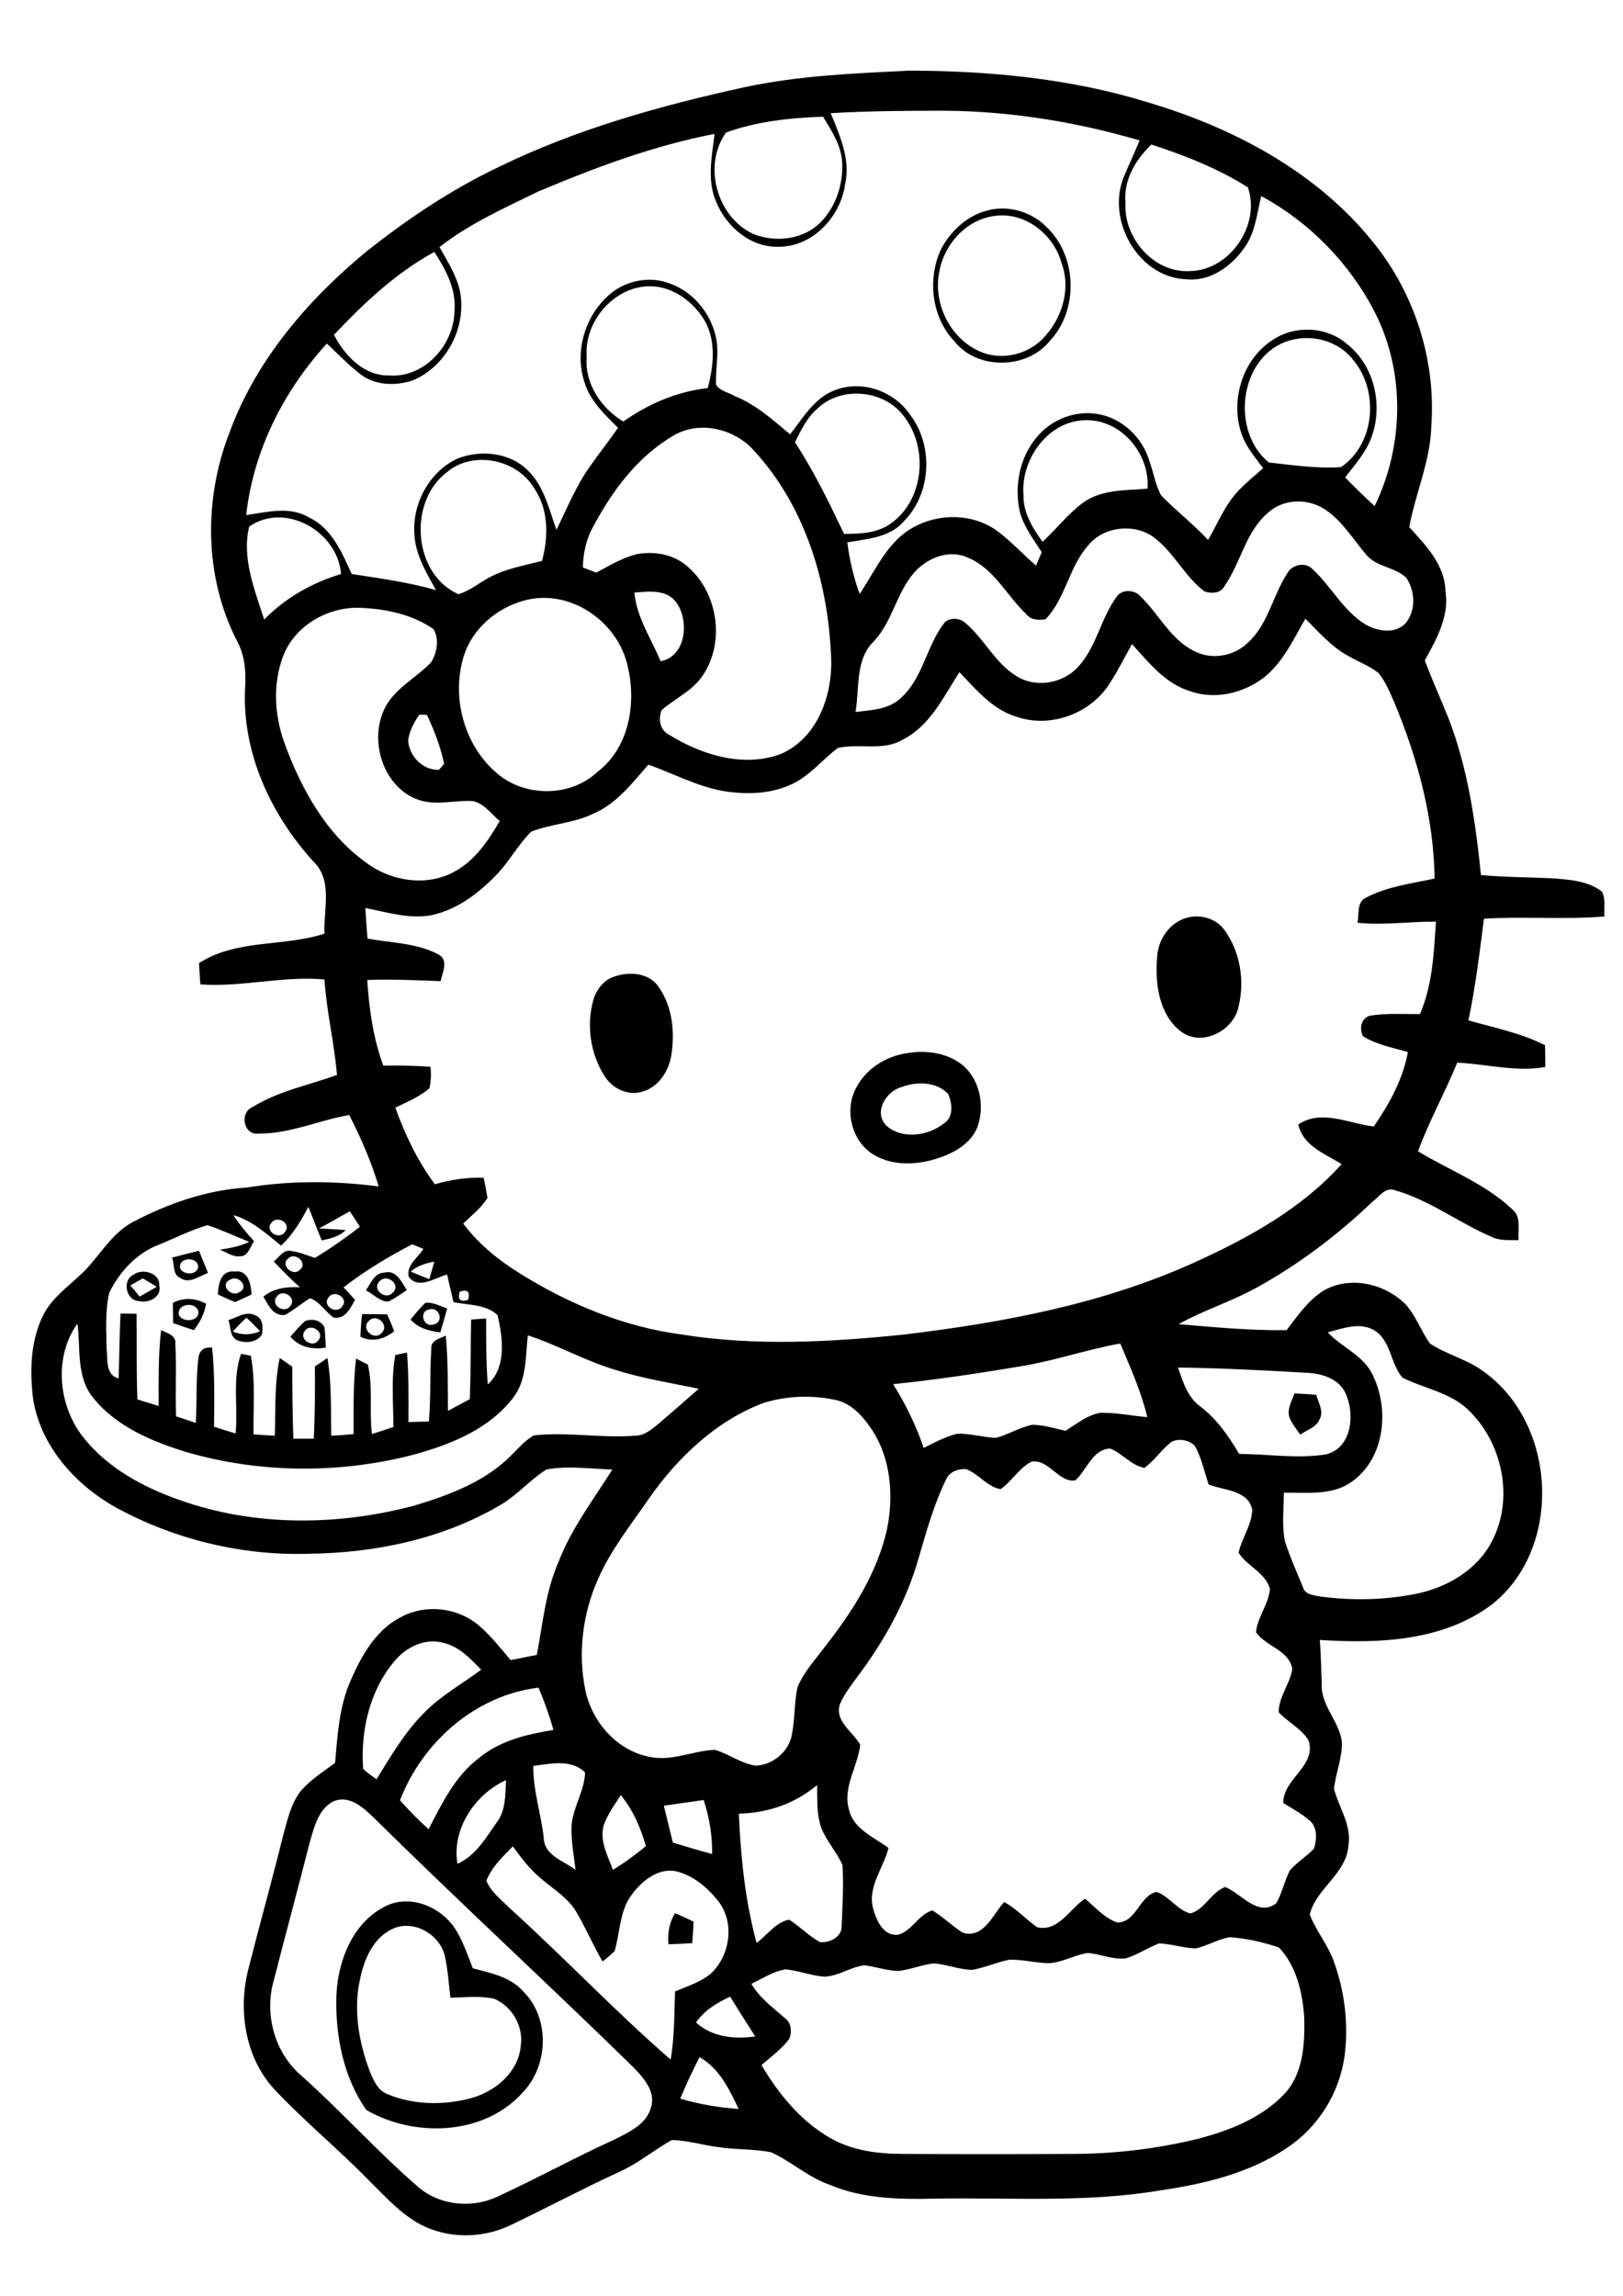 <?xml version="1.0" encoding="utf-8"?>
<!-- Generator: Adobe Illustrator 21.0.2, SVG Export Plug-In . SVG Version: 6.00 Build 0)  -->
<svg version="1.2" baseProfile="tiny" id="Layer_1" xmlns="http://www.w3.org/2000/svg" xmlns:xlink="http://www.w3.org/1999/xlink"
	 x="0px" y="0px" viewBox="0 0 595.3 841.9" overflow="scroll" xml:space="preserve">
<path d="M247.6,701.6c2.3,1,4.5,2,6.8,3.1c-0.1,2.6-0.3,5.3-0.5,7.9c-2.9,0.2-5.8,0.3-8.7,0.4C244.8,708.9,245.5,705,247.6,701.6
	 M143.9,707.4c-7,3.3-10.3,11-11.8,18.2c-2.6,11.4-0.5,23.4,3.6,34.2c1.4,3.2,2.9,6.9,6.5,8.2c9.4,3.9,20.2,4.1,30,1.6
	c9.1-2.3,17.9-9.4,18.8-19.3c1.1-7.1-3.1-14.5-9.7-17.3c-5.3-1.2-10.7-0.5-16.1-0.4c-0.6-5-0.9-10.1-2-15.1
	C161.5,709.4,151.6,703.7,143.9,707.4 M141.7,698.9c9.1-4.3,20.1,0.5,25.3,8.5c2.8,4.4,4.5,9.5,6.4,14.4c6.7,1.8,14.1,3.2,18.8,8.8
	c9.7,9.9,8.9,27.4-0.8,37.1c-14.2,15.5-39.5,16.2-57,6.1c-8.5-12-11.5-27.6-11-42.1C123.9,718.8,129.6,704.7,141.7,698.9 M474.8,511
	c2.7,0.1,5.3,0.3,8,0.5c0.7,2.9,2.9,6,1.2,9c-1.2,3-4.7,3.9-7.1,5.6c-1.5-2.2-3.3-4.3-4.1-6.8C472.2,516.3,473.9,513.6,474.8,511
	 M111.8,488.1c-2.4,3.1,3,6.4,5,3.4C119.3,488.4,113.8,485,111.8,488.1 M112,484.4c2.6-0.9,5.6-0.3,7,2.3c0.3,2.5,0.4,5,0.5,7.5
	c-4.9,0.8-9.6-0.1-13-4C108.3,488.2,110,486.1,112,484.4 M135.3,484.4c-3.1,2.8,1.8,7.5,4.6,4.5C143.1,486,138,481.4,135.3,484.4
	 M132.8,481.9c3.1,0,6.1,0.1,9.2,0.1c0.9,2,1.8,4.1,2.6,6.2c-3.7,2.9-8,4.2-12.4,2C132.3,487.4,132.5,484.6,132.8,481.9 M85.4,488.3
	c3.3,1.4,6.7,1.3,10-0.1c-1.6-1.7-3.3-3.4-5-5C88.7,484.8,87,486.5,85.4,488.3 M83.8,484.1c3.1-0.9,6.4-3.4,9.7-1.8
	c3.1,1.2,3,4.4,2.6,7.1c-2,3-6,3.3-9.1,2.1C84.2,490.2,84.7,486.6,83.8,484.1 M157.5,480.2c-4.1,0.6-2.2,6.8,1.5,5.5
	C163,485,161.2,479,157.5,480.2 M156,477.8c2.8-0.4,5.4,1.2,8,2c-0.8,3-1.6,5.9-2.5,8.8c-4.1-0.5-8.1-1.5-10.9-4.7
	C152.3,481.8,154,479.7,156,477.8 M66,480c-2.6,4.5,6.5,5.9,6.8,1.3C72.5,478.1,67.7,477.7,66,480 M63.4,477.8
	c4-2.1,8.2-1.8,12.2,0.3c-0.6,3.6-2.2,6.8-4.5,9.7c-2.5-0.8-5-1.7-7.6-2.6C63.5,482.8,63.4,480.3,63.4,477.8 M139.3,469.8
	c-3.2,2.9,2.1,7.2,4.7,4.3C147.3,471.2,142,466.9,139.3,469.8 M134.2,473.2c1.8-2.5,3-6.3,6.7-6.5c4.4-1.2,6.4,3.4,8.3,6.4
	c-2.2,1.5-4.3,3-6.7,4.2C139.3,477.4,136.9,474.5,134.2,473.2 M84.4,469.3c-4,1.7,0.3,6.6,3.3,4.6C91.7,472.1,87.4,467.3,84.4,469.3
	 M79.9,474.7c0.2-3.9,1.1-9,6.2-8.4c5-0.7,5.9,4.7,6.2,8.4c-2,1-4.1,1.9-6.1,2.8C84,476.6,81.9,475.6,79.9,474.7 M47.8,471.4
	c0.9,1,2.6,3,3.4,4.1c2.1-1.2,4.2-2.4,6.3-3.6c-1.3-0.8-3.8-2.3-5.1-3.1C51.3,469.4,49,470.7,47.8,471.4 M49.1,467.4
	c3.2-2.4,9.6-0.5,9.3,3.9c1.1,4.4-4,6.8-7.6,5.8C46.1,476.8,44.7,469.3,49.1,467.4 M66.4,463.1c-2.3,4.1,6,5.6,6.3,1.3
	C72.4,461.5,68,461,66.4,463.1 M63.1,461.2c3.3-0.9,6.6-1.7,9.9-2.5c1.1,2.7,2.2,5.4,3.3,8.1C73,468,69.4,471,66,468.6
	C63.2,467.3,64.1,463.5,63.1,461.2 M330.8,398.6c-5.7,1.5-10.5,9.1-5.8,14.1c5.8,5.3,15.4,3.9,21.2-0.7c3.7-2.3,3.1-7.5,1.5-10.9
	C343.4,396.6,336.3,396.6,330.8,398.6 M332.8,386.2c7-1.2,14.9-0.1,20.5,4.6c6.3,5.5,8,15.1,5.1,22.8c-2.5,5.9-8.6,9.3-14.5,11.2
	c-7.5,2.4-16.2,2.9-23.2-1.2c-8.2-4.7-11.2-16.3-6.7-24.6C317.6,391.9,325,387.3,332.8,386.2 M223.7,358.8c5.7-2.7,14.2-2.6,18,3.3
	c5,7.2,5.9,16.6,4.5,25.1c-1,5.9-5,11.9-11.2,13.3c-5.2,1.3-10.7-1.6-13.4-6.1c-5-8-6.5-18.1-4.1-27.2
	C218.4,363.6,220.6,360.5,223.7,358.8 M433.5,337.2c5.4-2.4,12.4-0.9,15.8,4.1c5.6,7.9,7.3,18.4,5,27.8c-1.7,8.8-13.4,15-21.1,9.2
	c-8-6.1-9.6-17.4-8.8-26.9C424.6,345.5,427.9,339.7,433.5,337.2 M364.1,79.3c-10.1,1.6-18,10.7-19.6,20.5c-2.3,11.5,4,24.2,14.7,29
	c7.6,3.5,17.1,1.5,23-4.3c7.1-7.1,10.8-18.2,7.2-27.9C386.6,85.9,375.6,77.2,364.1,79.3 M362.1,77.2c7.6-2.1,16.2,0.4,21.7,6
	c11.4,10.6,11.9,30.8,1.1,42c-8.4,10.3-26.5,10.5-34.8,0c-8.4-8.8-10-22.8-5-33.7C348.6,84.8,354.7,79.1,362.1,77.2 M256.6,754.4
	c-2.6,5-4.9,10-7.1,15.2c7,2.1,14.2,3.3,21.4,3.8C267.5,766.1,263.8,758.5,256.6,754.4 M255.3,741.7c6,5.4,14,6.2,21.7,5.1
	c-3.1-4.9-6.2-9.7-9.2-14.6C263,734.5,258.3,737.2,255.3,741.7 M438.7,714.5c-4.6,0-9-1.7-13.6-1.8c-4.2,1.6-7.9,4.2-12.2,5.5
	c-4.7,0.5-9.2-1.6-13.9-2c-5.7,0.8-10.8,4.5-16.7,3.6c-4.1-0.3-8.1-1.3-12.2-1.1c-4.6,0.9-8.9,2.9-13.5,3.7c-4.8-0.1-9.3-2-14.1-2.4
	c-4.4,0.5-8.5,2.3-13,2.8c-4.3-0.1-8.3-1.6-12.5-2.1c-5.1,0.7-9.5,4-14.7,4.2c-4.8-0.4-9.3-2.2-14.1-2.7c-4.6,0.7-8.5,3.4-12.6,5.3
	c3,5.2,7.9,8.7,12.3,12.6c2.4,1.7,2.6,5,1.6,7.6c-2.8,3.7-6.7,6.6-10.2,9.6c6.3,10.6,14.4,20.6,25.3,26.8c8.2,4.7,17.8,5.8,27.1,5.8
	c20.4,0.1,40.7,0.1,61.1,0c15.6,0,31.2-1.8,46.4-5.5c11.6-3,23.4-7.6,31.8-16.4c7-7.4,7.6-18.3,7.4-27.9c-0.6-9.2-2.8-19.1-9.3-25.9
	c-5.8-2-11.8-3.3-17.9-3.8C446.8,711.1,443,713.5,438.7,714.5 M178.4,689.7c1.7,4.2,5.6,7.1,8.7,10.2c20,18.1,38.5,37.7,58.9,55.4
	c1.4-8.3,1.3-16.7,1.6-25c4.5-1.9,9.4-3.4,13.2-6.6c7.1-6.7,8.8-18.9,2.5-26.7c-4.1-5.1-9.5-9.6-16-10.9c-6.4-0.8-11.9,3.8-15.5,8.6
	c-4.6,6-4.3,13.9-6.4,20.9c-1.4,1.3-2.9,2.6-4.4,3.7c-3.5-6-6.2-12.4-9.7-18.3c-3.1-5.2-8.5-8.3-13-12.2c-4-3.3-7.1-7.5-10.2-11.7
	C184.4,680.9,180.4,684.6,178.4,689.7 M243.5,662.2c1.1,4.5,2.2,9.1,3.3,13.5c4.8,1.5,9.6,2.9,14.4,4.2c0.1-6.7-1-13.4-3.1-19.8
	C253.3,660.8,248.4,661.5,243.5,662.2 M122.5,660.5c-5.6,2.7-7.2,9.3-8.8,14.8c-4.4,17.2-9,34.3-13.4,51.4
	c-3.4,12.4,0.6,26.5,10.6,34.8c14.4,12.9,27.3,27.3,41.9,40c8.1,7.4,20.5,8.6,30.2,3.8c14.3-6.6,28.1-14.2,42.4-20.7
	c5.3-2.7,11.7-5.5,13.4-11.8c1.8-5.9-2.9-11-6.7-14.9c-31.5-30.8-63.9-60.6-95.3-91.6C133,662.7,128.2,658.3,122.5,660.5
	 M227.7,658.3c-2.3,3.6-4.9,7.1-6.3,11.2c-1.5,5.6,1.5,11,3.4,16.2c4.3-2.6,8.3-5.5,12.1-8.7C235,670.3,232.2,663.8,227.7,658.3
	 M271,665.1c0.7,16,2.3,31.9,6.5,47.4c3.9-2.8,7.1-7.7,12-8.5c3.9,2.5,7.1,5.9,11.2,8.2c3.5,0.4,8.1-1.8,8-5.8
	c0.3-7.5,0.8-15,0.3-22.5c-2.2-4.9-6-8.9-7.9-13.9c-1.6-5-1.3-10.3-1.4-15.4C291.7,661.4,281.6,664.9,271,665.1 M167.8,683.5
	c6.7-3,10.4-9.5,14.4-15.2c3.4-4.4,3.1-10.2,3.4-15.5C174.2,658,165.6,670.8,167.8,683.5 M195.6,647.6c-0.1,9.2,3,17.9,3.9,27
	c0.5,6,7.4,7.9,11.6,11.1c-0.6-5-1.5-9.9-1.5-15c0-7.2,4.8-13.5,5-20.7C209.6,645,201.9,646.8,195.6,647.6 M146.7,660.2
	c3.3,3.7,6.8,7.3,10.5,10.6c4.9-9.4,9.7-19.5,18.4-26c7.7-6.5,17.7-8.8,27.4-10.4c-1.5-5.3-3.3-10.4-5.5-15.5
	C174.4,621.7,155,638.8,146.7,660.2 M144.5,609.4c-9,10.8-12.3,25.5-11.3,39.3c1.5,1.4,3.2,2.6,4.9,3.8c5.2-8.4,10.2-17,17.1-24
	c6.2-6.5,14.1-10.8,21.3-16.2c-4-4-8-8.5-13.8-9.8C155.8,600.5,148.7,604.2,144.5,609.4 M429.6,528.8c-3.6,2.9-6.2,6.8-9.8,9.5
	c-4.8-0.8-8.1-5.3-12.6-7.1c-6.6,0.3-8.5,7.9-12.8,11.7c-6.1,0.9-9.7-7.9-16-6.9c-4.6,2.3-7.2,7.2-11.4,10.1
	c-4.8-0.8-8-5.5-12.5-7.3c-3-0.3-6.4,0.9-7.6,4c-4.4,9-7.1,18.8-9.9,28.4c-4.4,15.6-12.3,30-22,43c-2.5,3.4-5.2,6.8-6.9,10.7
	c-2.1,6.3,4.7,10.1,7.4,14.9c-0.8,8-6.5,15.5-4.1,23.8c1.6,7.2,9.2,10.1,14.5,14.1c-1.9,7.6-8.2,14.8-5.4,23
	c1.2,4.1,3.8,9.4,8.9,8.8c5.1-1.3,7.5-7.5,12.6-8.9c4,2.4,7.3,5.8,11.2,8.2c7.6,2.2,11-6.7,15.1-11.3c4.5,2.4,8,6.4,12.2,9.3
	c7.7,1.7,11.8-6.8,17.5-10.5c3.7,3.1,7,7,11.7,8.7c7.1,0.2,8.2-9.9,14.5-11.2c4.7,1.6,7.6,6.7,12.4,7.9c5.3-1.4,7.6-7.8,12.8-9.7
	c5.9,2.4,11.9,11.1,18.7,6c2.2-3.8,3-8.2,5-12.1c2.7-3,6.1-5.1,8.9-8c1-3.4,1.3-8-1.8-10.4c-2.9-2.5-6.3-4.3-9.5-6.3
	c-0.1-9,12.2-13.4,9.3-22.9c-2.6-4.4-7.6-6.7-11-10.4c0-5.6,4.1-10.3,5-15.8c-1.1-7-9.6-8.2-13.3-13.5c0.5-5.6,4.6-10.2,5.1-15.9
	c-1.6-6-8.4-8.3-11.5-13.3c1.2-5.4,4.9-10.2,5-15.8c-1.5-7.2-10.4-7-16-9.2c-1.5-4.7-2.6-9.7-5-14.1
	C436.3,528.1,432.4,527.3,429.6,528.8 M280.3,514.4c-17.5,6.5-31.8,20.1-42.3,35.2c-6.6,9.6-14,18.8-18.7,29.6
	c-5.6,12.6-7.4,27.1-4.6,40.6c2.4,11.7,11.7,22.3,23.7,24.5c8.1,1.7,15.8-2.3,23.8-2.6c5.2,1.5,9.7,5.1,15.1,5.8
	c6.3-0.3,12.2-5.3,13.2-11.6c1.1-5.7,0.8-11.5,2-17.1c2.3-5.7,6.6-10.2,10.2-15.1c10-12.7,19-26.8,22.6-42.7
	c2.6-12.5,1.5-26.6-5.9-37.3c-3.2-4.6-7.2-9.1-12.9-10.3C297.8,511.5,288.7,511.9,280.3,514.4 M432.1,501.5c1.8,5.3,3.5,11,8.3,14.4
	c6,4.6,10.3,10.8,14.1,17.3c10.7,0,21.5,1.9,32.1,0.1c9.3-2.5,10.4-14.7,7-22.2c-2.5-5.7-9.1-7.5-14.8-7.7
	C463.2,502.5,447.6,501.7,432.1,501.5 M374.7,501c-15.6,2.6-31.3,5-47.1,6.6c4.6,7.4,8.4,15.1,11.2,23.4c3.9-2,7.9-4.1,12.2-5.2
	c4.8-0.2,9.5,1.3,14.3,1.5c4.5-1.2,8.6-3.8,13.3-4.8c4.2,0,8.1,1.3,12.2,2.2c4.1-2.5,8-5.8,12.8-6.6c5.8-0.1,11.5,1.1,17.2,1.6
	c-2.2-9.4-6.2-18.2-9.9-27C398.6,494.9,386.9,499,374.7,501 M487,488.6c5.3,5.7,13.6,8.6,16.8,16.3c5.8,12.4,4,29.7-7.6,38.2
	c-7.2,5.5-16.8,4.2-25.3,4.3c0,5.9-0.8,11.9,0.4,17.8c1.8,5.7,4.3,11.2,6.6,16.8c0.7,2.9,4.1,3,6.5,3.5c11.4,1.5,23.1,1.3,34.4-0.9
	c11.7-2.2,23.1-8.8,28.6-19.7c8-15.7,3.6-36.1-9-48c-6.6-6.3-16.1-7.7-24-11.7c-4.4-5.1-4.2-13.4-10.1-17.2
	C498.8,484.6,492.5,487.2,487,488.6 M30.4,526.9c8.9,11.4,22.1,18.5,35.5,23.2c27.6,9.8,58.1,9.5,86.2,2
	c12.9-3.9,26.3-8.9,35.8-18.8c2.5-2.4,4.8-5.2,7.9-6.9c12.4-1.4,24.8,1.1,37.2,0.1c3.5,0,6.2-2.5,8.7-4.5c4.9-4.2,9.8-8.5,14.6-12.7
	c-10.4-2.2-20.9-3.8-31.1-7.1c-10.9-3.3-20.8-9-31.6-12.5c-0.9,7.7-0.3,16.4-5.4,22.9c-9.1,11.9-23.8,17.5-37.8,21.2
	c-26.7,6.7-55.3,6.4-81.7-1.2c-12.8-3.9-26.1-9.4-34.6-20.1c-6.2-7.6-4.5-18-5.7-27.1C19.7,497.5,21.3,515.3,30.4,526.9
	 M120.5,475.8c-2.5,3.1,3,6.4,5,3.3C128.1,476.1,122.6,472.7,120.5,475.8 M101.5,475.5c-2.5,3.1,2.9,6.5,5,3.4
	C109,475.8,103.6,472.4,101.5,475.5 M168.6,473.7c-0.8,2.9,0.2,3.9,3.1,3C172.5,473.7,171.5,472.7,168.6,473.7 M150.6,466.3
	c2.3,1,4.6,1.9,6.9,2.8c0.6-2.1,1.2-4.3,1.8-6.4C156.2,463.2,153.1,464.2,150.6,466.3 M105.6,461.6c-2.9,2.6,2,6.7,4.5,4
	C113,463,108.1,458.9,105.6,461.6 M99.5,448.5c-2.5,3.1,3,6.4,5,3.3C107.1,448.7,101.6,445.4,99.5,448.5 M103.1,456.8
	c-5.4-4.4-10.7-9.2-17.5-11.2c2.2,3.4,4.9,6.6,7.6,9.6c-1.5,2-2.2,5.7-5.3,5.5c-2.7,0.3-4.9-1.6-7.3-2.4c3.7-0.6,7.4-1.2,10.8-2.9
	c-5.1-2-10.1-4.4-15.3-6.1c-6.1,1.8-11.8,4.7-17.7,7.1c-8.1,3-14.5,9.9-18.3,17.6c-1.6,6.7-1.1,13.7-1,20.5c0.5,3.9-0.6,9.7,4.4,11
	c0.3-7.9,0.3-15.9,0.7-23.8c1.5,0,4.4,0.1,5.9,0.1c0.1,10.5-0.1,20.9,0.3,31.4c2.6,0.8,5.2,1.6,7.8,2.4c0-9.3-0.2-18.6,0.9-27.8
	c2.2,1.1,5.6,1.8,5.2,5.1c0.5,8.8-0.1,17.7,0.3,26.5c2.4,0.8,4.8,1.6,7.2,2.4c0.5-8,0-16.1,1-24.1c0.5-2.6,2.1-3.8,5-3.5
	c1,9.6,0.8,19.3,0.7,29c2.6,0.8,5.2,1.7,7.9,2.5c1-9.7-1.3-19.9,2-29.2c0.9,0.1,2.7,0.5,3.6,0.7c1.8,9.5,0.8,19.2,1,28.8
	c2.6,0.2,5.2,0.4,7.8,0.5c0.3-9.5-0.2-19.1,1.8-28.5c1.2,0.8,3.5,2.4,4.6,3.2c0,8.8,0.1,17.6,0.4,26.4c2.5,0,5,0,7.5,0
	c0.4-8.8,0.5-17.6,0.4-26.5c1.2-0.8,3.5-2.3,4.6-3.1c1.6,9.4,1.2,19,1.4,28.5c2.7-0.1,5.4-0.3,8.2-0.6c0-9.2-0.2-18.5,0.9-27.7
	c1.1,0.6,3.2,1.7,4.3,2.2c2,8.3,0.5,17,1.5,25.5c2.6-0.8,5.3-1.7,7.9-2.6c0-8.8-0.9-17.7,0.7-26.4c1.1-0.2,3.2-0.7,4.3-0.9
	c0.6,8.5,0.6,17,0.5,25.5c2.5-0.1,5-0.1,7.5-0.2c0.8-8.8,0.3-17.7,0.9-26.5c-0.4-3.3,3.1-3.9,5.3-5c0.9,9.2,0.7,18.4,0.8,27.6
	c2.7-1.4,5.3-2.9,8-4.3c0.4-9.7,0.3-19.5,0.5-29.2c1.4-0.1,4.2-0.3,5.5-0.4c0,8.1,0,16.2,0.6,24.2c7-6.3,5.5-17.2,3.6-25.4
	c-4.3-4.1-10.7-3.6-16.2-4.8c-0.7-3.4-1.6-6.7-2.3-10.1c-4.4,1.1-10.5,5.7-14.1,0.8c-0.9-4.3,3.4-7,5.4-10.2c-1-0.4-3.1-1.3-4.1-1.7
	c-8.8,4.6-17.3,9.7-25.2,15.8c1.1,1.1,3.2,3.4,4.2,4.6c-1.7,3.1-3.6,7.2-7.8,6.5c-3.1-2.1-5.1-5.9-8.7-7.1c-3.1,1.9-5.9,4.3-9.1,6.1
	c-4.4,0.6-6.2-3.6-8-6.7c3.8-3.1,8.6-3.7,13.4-3.4c-3.3-3-6.5-6.2-9.6-9.5c2-1.5,3.7-4.7,6.6-3.8c3,0.4,5.7,1.6,8.5,2.5
	c5.8-3.5,11.2-7.3,16.5-11.4c-1.2-1.9-2.4-3.8-3.7-5.7c-3.8,2.1-7.5,4.3-11.3,6.3c3.3,0.2,6.6,0.3,9.8,0.6c-2.4,2.4-5.6,3.1-8.8,3.8
	c-1.7-4.1-3.2-8.2-4.9-12.3C110.4,447.7,107.4,452.8,103.1,456.8 M153.8,262.1c-2,2.9-3.7,6-4.1,9.6c0.5,5.7,5.4,10.8,11.3,10.6
	c0.5-0.5,1.4-1.6,1.9-2.2c-1.3-6.2-3.6-12.2-6.3-17.9C155.9,262.1,154.5,262.1,153.8,262.1 M463.8,248.3c-7.6,5.9-18.2,8.5-27.5,5.1
	c-9-2.8-15-10.5-21.1-17.2c-2.7,4.8-5.1,9.7-8.1,14.3c-7,11.3-22.1,16.8-34.7,12.2c-8.6-2.7-14.5-10-20.5-16.2
	c-5.8,9-10.7,19.6-20.7,24.7c-7.3,4.4-16.1,1.3-23.9,3.1c-5.6,4.2-10.1,10-16.5,13.1c-8,3.9-17.3,4.1-26,2.6c-9.5-1.8-18-6.4-27-9.6
	c-5.9,6.8-11.7,14.4-20.2,18c-7.2,3.5-15.4,3.7-22.8,6.6c-4.9,4.9-8.2,11.3-13.1,16.2c-6.4,6.6-14.2,12.4-23.3,14.4
	c-8.2,1.6-16.4-1.1-24.4-2.6c0.2,3.7,0.5,7.4,0.8,11.2c8.7,1.6,18.1,1.6,26,5.8c3.9,2.1,1.5,6.6,0.8,9.8c-9-0.3-18-0.8-26.9-0.4
	c0.7,10.7,2.2,21.4,5.9,31.4c5.8-0.1,11.5,0,17.3,0.4c0.3,2.7,0.2,5.3-0.4,7.9c-3.7,3.2-8.2,5-12.5,7.1c3.6,10,8.2,19.6,14.5,28.1
	c5.8-1.7,11.8-2.6,17.9-2.4c0.5,2.4,1,4.9,1.4,7.4c-2.3,3.7-5.8,6.4-8.9,9.4c5.6,7.5,12.9,13.4,20.8,18.3
	c18.1,11.3,38.2,19.6,59.4,22.4c27,4.3,54.4,2.8,81.5,0c36.6-4.4,73.4-11.3,107.1-26.7c19.5-8.9,38.9-19.6,53.4-35.8
	c-6.1-3.8-14.1-6.6-15.9-14.5c8.5-5.8,18.6-0.3,27.7,0.7c5.7-8.3,10.7-17.3,12.5-27.3c-5.6-1.6-11.5-2.7-16.5-5.8
	c-1.3-2.8-0.8-6.3,2.4-7.5c6.1-1,12.3-0.6,18.5-0.6c4.7-10.7,5.1-22.5,5.9-33.9c-9.6-0.1-19.2,1.4-28.8,0.4c0.7-3.1-0.4-7.5,3.1-9.2
	c7.8-4.1,16.7-5.2,25.2-7c-0.3-22.2-6.2-44-14.7-64.4c-1.7-3.8-3.2-7.8-5.9-11c-3.2-2.6-7.2-4-10.8-6.1c-6.3-3.3-11-8.9-16-13.8
	C474.4,234.5,470.7,242.7,463.8,248.3 M103.7,241c-3.7,10.1-3,21.4,0.6,31.4c6.1,16.7,15.1,33.2,29.8,43.8
	c9.3,7.1,22.9,9.2,33.2,3.1c7.2-4.1,11.9-11.2,16-18.2c-3.1-2.6-5.6-6.3-9.7-7.3c-6.9-0.5-14,1.9-20.7-0.7
	c-12.1-4.7-17.2-20.5-12.4-32c3.3-8.2,11.8-12.1,17.6-18.2c2.2-3.5,3.1-8.5,0.9-12.2c-7.8-5.4-17.5-7.4-26.8-7.8
	C120.3,222.4,107.9,229.5,103.7,241 M192,220.3c-9.8,2.7-18.6,10.2-21.8,20c-4.9,15.4,0.1,33.6,12.7,43.8c10.3,8.3,26.5,8.1,36.2-1
	c12.5-9.5,14.7-27.3,10.4-41.5C224.6,226.4,207.8,215.8,192,220.3 M232.7,217.3c0.8,9.2,6.2,16.9,9.6,25.2
	c9.4-1.8,10.6-14.8,5.8-21.5C244.6,216,238,216.9,232.7,217.3 M91.4,193.1c-2.8,11.5,2,23.2,5.5,34.1c7.8-8,17.6-13.5,28.2-16.7
	C123.9,195,104.7,183.9,91.4,193.1 M464.8,188.3c-8,7-9.7,18.1-15.6,26.5c-1.4,2.9-4.7,2.9-7.4,2.1c-6.9-5.2-10.7-13.3-17.3-18.8
	c-7.1-6.5-19.7-5.5-25.6,2.2c-6.9,7.9-8.1,19.2-15.4,26.8c-2.5,0.4-5.4,0.3-7.1-1.9c-7.2-6.8-11.8-16.8-21.4-20.7
	c-6.9-3.2-15,0.1-19.8,5.6c-6.4,7.4-7.9,17.9-14.7,25.1c-6.9,6.7-5.2,17.2-6.7,25.9c5.8-0.7,12.4-0.9,16.8-5.3
	c7.9-7.2,9.2-18.7,15.5-27c1.6-2.5,5.8-2.3,7.8-0.5c7,5.8,10.9,14.6,18.7,19.5c7,4.6,17.1,3,22.7-3.1c6.9-7.3,8.4-17.9,14.3-25.9
	c1.9-2.8,6.6-2.6,8.7-0.1c6.8,6.5,11.1,16,20,20.2c6.3,3.2,14.4,1.7,19.4-3.2c7.5-6.8,9.1-17.3,14.5-25.5c1.6-3.1,6.4-4.2,9-1.7
	c7,6.4,11.4,15.4,19.6,20.5c4.4,2.5,11,3.7,14.8-0.5c3.8-4.6,3.5-11.8,0.2-16.6c-4.1-4-10.9-3.9-14.7-8.5c-4.8-5.6-8.7-12.3-15-16.5
	C479.6,182.5,470.4,182.9,464.8,188.3 M164,173.1c-14.4,10.8-12.6,37.3,4.1,44.8c3.7-1,6.8-3.5,10.1-5.4c6.3-3.8,13.6-5,20.6-6.8
	c2.4-8.9,2.5-18.8-2.9-26.7C189.6,168.4,173.5,165.1,164,173.1 M247.1,159.7c-13.1,7.6-22.5,20.2-29.5,33.4c-2.6,4.6-3.7,9.7-3.8,15
	c1.2,0.5,3.6,1.4,4.9,1.9c4.9-2.6,9.6-5.5,15-6.8c6.1-1.1,12.8,0,17.7,3.9c11.8,9.4,14.9,28.1,6.3,40.7c-3.7,5.6-10.1,8.3-15,12.6
	c-1.4,3.5-0.6,7.5,3,9.2c11.8,7.3,27.1,12,40.7,6.9c13.8-6,19.3-22.3,18.4-36.4c-1.2-27-9.7-54.8-28.3-74.9
	C269.4,157.2,256.6,154.1,247.1,159.7 M375.4,181.3c-0.2,6.6,3.3,12.3,7,17.4c5.2-4.8,9.5-10.5,15.2-14.6c6.8-4.7,15.4-4.2,23.3-4.9
	c0.9-12.5-9.2-25-22.1-25.1C384.9,153.8,374.4,168.1,375.4,181.3 M300.1,149.6c-4,3.3-6.3,8.1-8.5,12.6c7,10.7,12.5,22.1,18,33.6
	c6.2,0,12.8-0.3,17.8-4.3c11.7-8.9,13-27.6,4.1-38.9C324.4,143,308.7,141.5,300.1,149.6 M471.4,125.4c-17.1,6.6-19.8,33-6,44.2
	c8.8,1,17.7,2.3,26.5,1.7c12.4-8.5,14-27.7,4.6-39.1C490.8,124.6,480.1,122.1,471.4,125.4 M215.2,130.9c-0.8,9.9,5.3,18.7,13.4,23.7
	c9.2-6.5,19.7-11,31-12.3c2.1-7.9,3.1-16.8-0.9-24.3c-4.3-7.5-12.4-13.5-21.4-13C224.6,105.7,214.2,118.3,215.2,130.9 M122.5,122.8
	c4,7.7,11,15.1,20.3,14.9c12.9,0.9,23.7-11.2,23.9-23.6c0.7-8-3.2-15.3-7.4-21.7C145.2,100.1,133.4,111.2,122.5,122.8 M422.3,53
	c-5.7,5.5-10.2,12.9-9.5,21.2c-0.8,13,10.4,26.1,23.8,25.2c14.6-0.3,25.9-17.1,21.1-30.7C446.8,61.8,434.6,57,422.3,53 M266.3,48.6
	c-8.6,12-3.4,31,10,37.2c8.2,3.3,18.6,2.1,24.9-4.5c5.5-5.7,8.1-13.9,7.7-21.7c-0.3-6.3-3.9-11.6-7-16.8
	C289.9,43.2,277.6,44.5,266.3,48.6 M304.7,41.5c3.3,8.2,7.3,16.8,5.3,25.9c-1.6,12-11.8,23.1-24.4,23.1c-10.2,0.3-19-7.2-22.8-16.2
	c-3.6-8-1.7-16.9-0.7-25.2c-22.3,4.3-43.7,12.3-64.6,21.1C185,76.3,172.2,82,161.2,90.6c2.9,5.2,6.2,10.3,7.5,16.1
	c2.6,13.2-4.9,27.6-17.3,32.8c-6.2,2.1-13.8,1.9-19.1-2.2c-4.5-3.4-8.3-7.5-12.4-11.3c-15.9,17.3-27,39.4-29.6,62.9
	c7.6-1.1,16-3.4,23.1,0.9c8.3,3.9,12,12.8,15.6,20.7c10.3,1.6,20.8,3,30.9,5.9c-3.5-6.4-7.6-13-7.9-20.6
	c-0.8-11.1,5.4-22.6,15.5-27.5c8.5-3.5,19.5-2.5,26.2,4.3c5.9,5.8,7.7,14.2,10.4,21.7c3.9-7.9,7.2-16.2,12.4-23.4
	c3.3-4.7,6.9-9.3,10.2-14c-5-5-10.6-10.2-12.5-17.3c-3.7-12,1.2-25.9,11.3-33.1c5.8-3.9,13.4-5.1,20-2.6
	c9.5,3.3,16.4,12.4,17.5,22.3c0.4,4.9-0.5,9.9-0.4,14.8c1.5,2.5,4.7,2.9,7,4.3c7.7,3.1,13.9,8.7,20.2,14c4.7-6,8.9-13.4,16.4-16.2
	c9.9-3.9,21.8,0.3,27.7,9.1c8.6,11.4,7.7,28.9-2.5,39.1c-5.1,5.9-13.4,6.3-20.6,7.6c0.8,6.5,2.3,12.8,4.5,18.9
	c4.9-7.2,8.5-15.4,15.1-21.2c9.5-8.2,24.4-9.4,34.8-2.3c5.4,3.9,9.8,8.8,14.8,13.1c0.5-1.2,1.6-3.7,2.1-4.9
	c-3.1-4.8-6.7-9.5-8.1-15.1c-2-9.3,0-19.7,6.3-27.1c5.4-6.6,14.4-10,22.7-8.4c8.8,1.6,16.1,8.7,18.6,17.2c1.5,4.2,2.2,8.7,4.3,12.6
	c5.5,5.6,11.8,10.5,17.2,16.3c3.6-6.1,6.2-12.9,11.2-18.1c2.8-2.9,5.9-5.5,9-8.2c-2.4-3.2-5-6.4-6.8-9.9c-6.2-13-1.3-30.4,11.2-37.7
	c8.1-4.9,19.2-4.2,26.4,2.1c10.2,8,13.4,22.9,8.7,34.8c-2.1,5.3-6,9.6-9.4,14.1c3.5,3.6,7.1,7.1,10.8,10.5
	c10.8-22.2,11.3-49.4-0.1-71.4c-9.2-17.8-23.9-32.8-41.5-42.3c-1.6,6.6-2.2,13.8-6.5,19.4c-4.8,6.7-12.6,12.1-21.2,11.1
	c-17.7-0.8-29.4-22.2-22.5-38c1.8-4.3,3.8-8.5,5.6-12.9c-23.2-6.8-47.2-10.7-71.4-10.9C332.6,40.6,318.6,40.7,304.7,41.5 M273,32
	c20-4.3,40.5-5.1,60.8-6.1c29.3,0.1,59,2.9,87.1,11.6c31.5,9.3,62.1,25.5,82.9,51.5c15.1,18.7,22.9,43.1,21.2,67.1
	c-0.3,12.9-5.8,24.7-8.1,37.2c6.1,6.7,13.1,13.9,13.3,23.6c1.4,9.2-3.3,17.5-7.6,25.3c2.7,7.1,5.8,14.1,8.7,21.2
	c7.1,18.4,9.9,38,11.9,57.5c8.7,0.8,17.5,0.8,26.3,1.2c6.2,0.5,13,0.9,18.1,4.9c1.4,2.8,0.7,6.1,0.9,9.1
	c-14.7,1.2-29.5-0.1-44.2,0.8c-1.6,12.5-3.1,25-5.7,37.3c9.5,2.7,19.2,4.6,28.1,9.1c0.1,2.7,0.1,5.3,0.1,8
	c-10.8,1.9-21.5-1.1-32.3-1.6c-4.5,11-10.3,21.4-14.4,32.5c11.6,7,24.7,11.9,34.6,21.3c3.4,2.8,2,7.5,2.3,11.3
	c-3.4-0.1-7,0.3-10.1-1.3c-12-5.2-22.6-13.4-35.2-17c-3.6-1.4-5.9,2.5-8.4,4.3c-12.7,12.1-26.8,22.8-42.2,31.3
	c-9.3,5.2-19.5,8.3-28.8,13.5c13.2,1.1,26.4,2.4,39.6,2.2c4-5.2,7.8-10.8,13.4-14.4c9.7-5.7,22.6-2.8,30.3,5
	c3.8,4.2,5.6,9.7,8.9,14.3c6,4,13.4,5.7,19.3,10c27.1,18.9,29.7,64.4,3.8,85.4c-18,13.8-41.8,14.7-63.5,13.3
	c0.4,5.3,0.5,10.7,0.7,16c-0.5,8,6.6,13.9,7.4,21.6c0.1,5.8-2.3,11.3-2.9,17c1.8,6.9,6.5,13.3,5.3,20.7
	c-0.7,10.5-11.8,15.7-14.2,25.4c2.3,6,6.6,11,8.8,17.1c4,11,5.5,23,4,34.6c-1.8,13.5-9.5,26.1-20.9,33.7
	c-13.9,9.5-30.6,13.4-46.9,15.8c-27.4,4.6-55.2,2.5-82.9,3c-12.9,0.3-26.2,0-38.2-5.1c-7.8-2.7-14-8.5-21.4-11.9
	c-6.4-1.3-13-0.9-19.4-1.9c-5.7-0.7-11.3-2.5-17.1-2.6c-6.6,3.7-12.4,8.6-19.3,11.7c-13.3,6.1-26.2,13-39.4,19.3
	c-9.6,4.8-21.4,5.3-31.3,1c-8.4-3.7-14.5-10.7-20.9-17c-11.1-11.4-23.4-21.5-34.3-33c-11.3-11.7-14.1-29.7-10-45.1
	c4.1-16.2,8.6-32.2,12.6-48.4c1.6-5.7,2.8-11.8,6.6-16.6c3.6-4.1,8.2-7,12.5-10.2c0.9-10.2,1.5-20.7,5.7-30.2
	c4-9.2,9.4-18.8,18.7-23.4c8.9-4.7,20.4-3.4,28.1,3c4.5,3.8,8.1,8.4,11.9,12.9c3.2-0.6,6.4-1.3,9.6-1.9c2.2-11.5,3.2-23.4,8-34.2
	c4.7-12.2,12.8-22.8,19.7-33.8c-8-0.2-16.2-1.5-24.2,0c-5.9,3.7-10.5,9.2-16.5,12.8c-21.2,12.6-46.1,17.8-70.5,18.1
	c-24.7,0.8-49.7-5.3-71.3-17.2c-14.8-8.4-27.4-22.6-30-39.9c-1.2-10.1-0.9-21,3.7-30.3c3.8-7.7,11.7-12.1,17.2-18.5
	c4.8-5.6,9-12.1,15.6-15.7c13-6.8,27.1-11.8,41.9-12.7c16-2.6,32.3-2.5,48.4-0.4c-2.7-9.1-6.5-17.7-10.8-26.2
	c-11.1,1.9-21.7,6.9-33.1,6.8c-5.8,0.8-7.2-7.7-2.4-9.7c9.5-5.9,20.6-8,31-11.8c-1-11.7-3.8-23.2-4.6-35
	c-15.2-1.4-30.3,2.9-45.5,1.8c-0.2-2.6-0.4-5.2-0.5-7.8c13.8-8.9,30.9-5.9,46-10.8c-0.4-8.8,3.2-19.6-4.1-26.5
	c-15.6-17.2-26.2-40-25-63.6c0.4-6-0.1-12.1-3.1-17.5c-12-23.6-12.1-52.1-2.5-76.5c9.7-26.3,28.5-48.2,49.9-65.9
	c15.1-12,31.2-22.8,48.6-31.1C211.2,47.4,242,38.8,273,32"/>
</svg>
